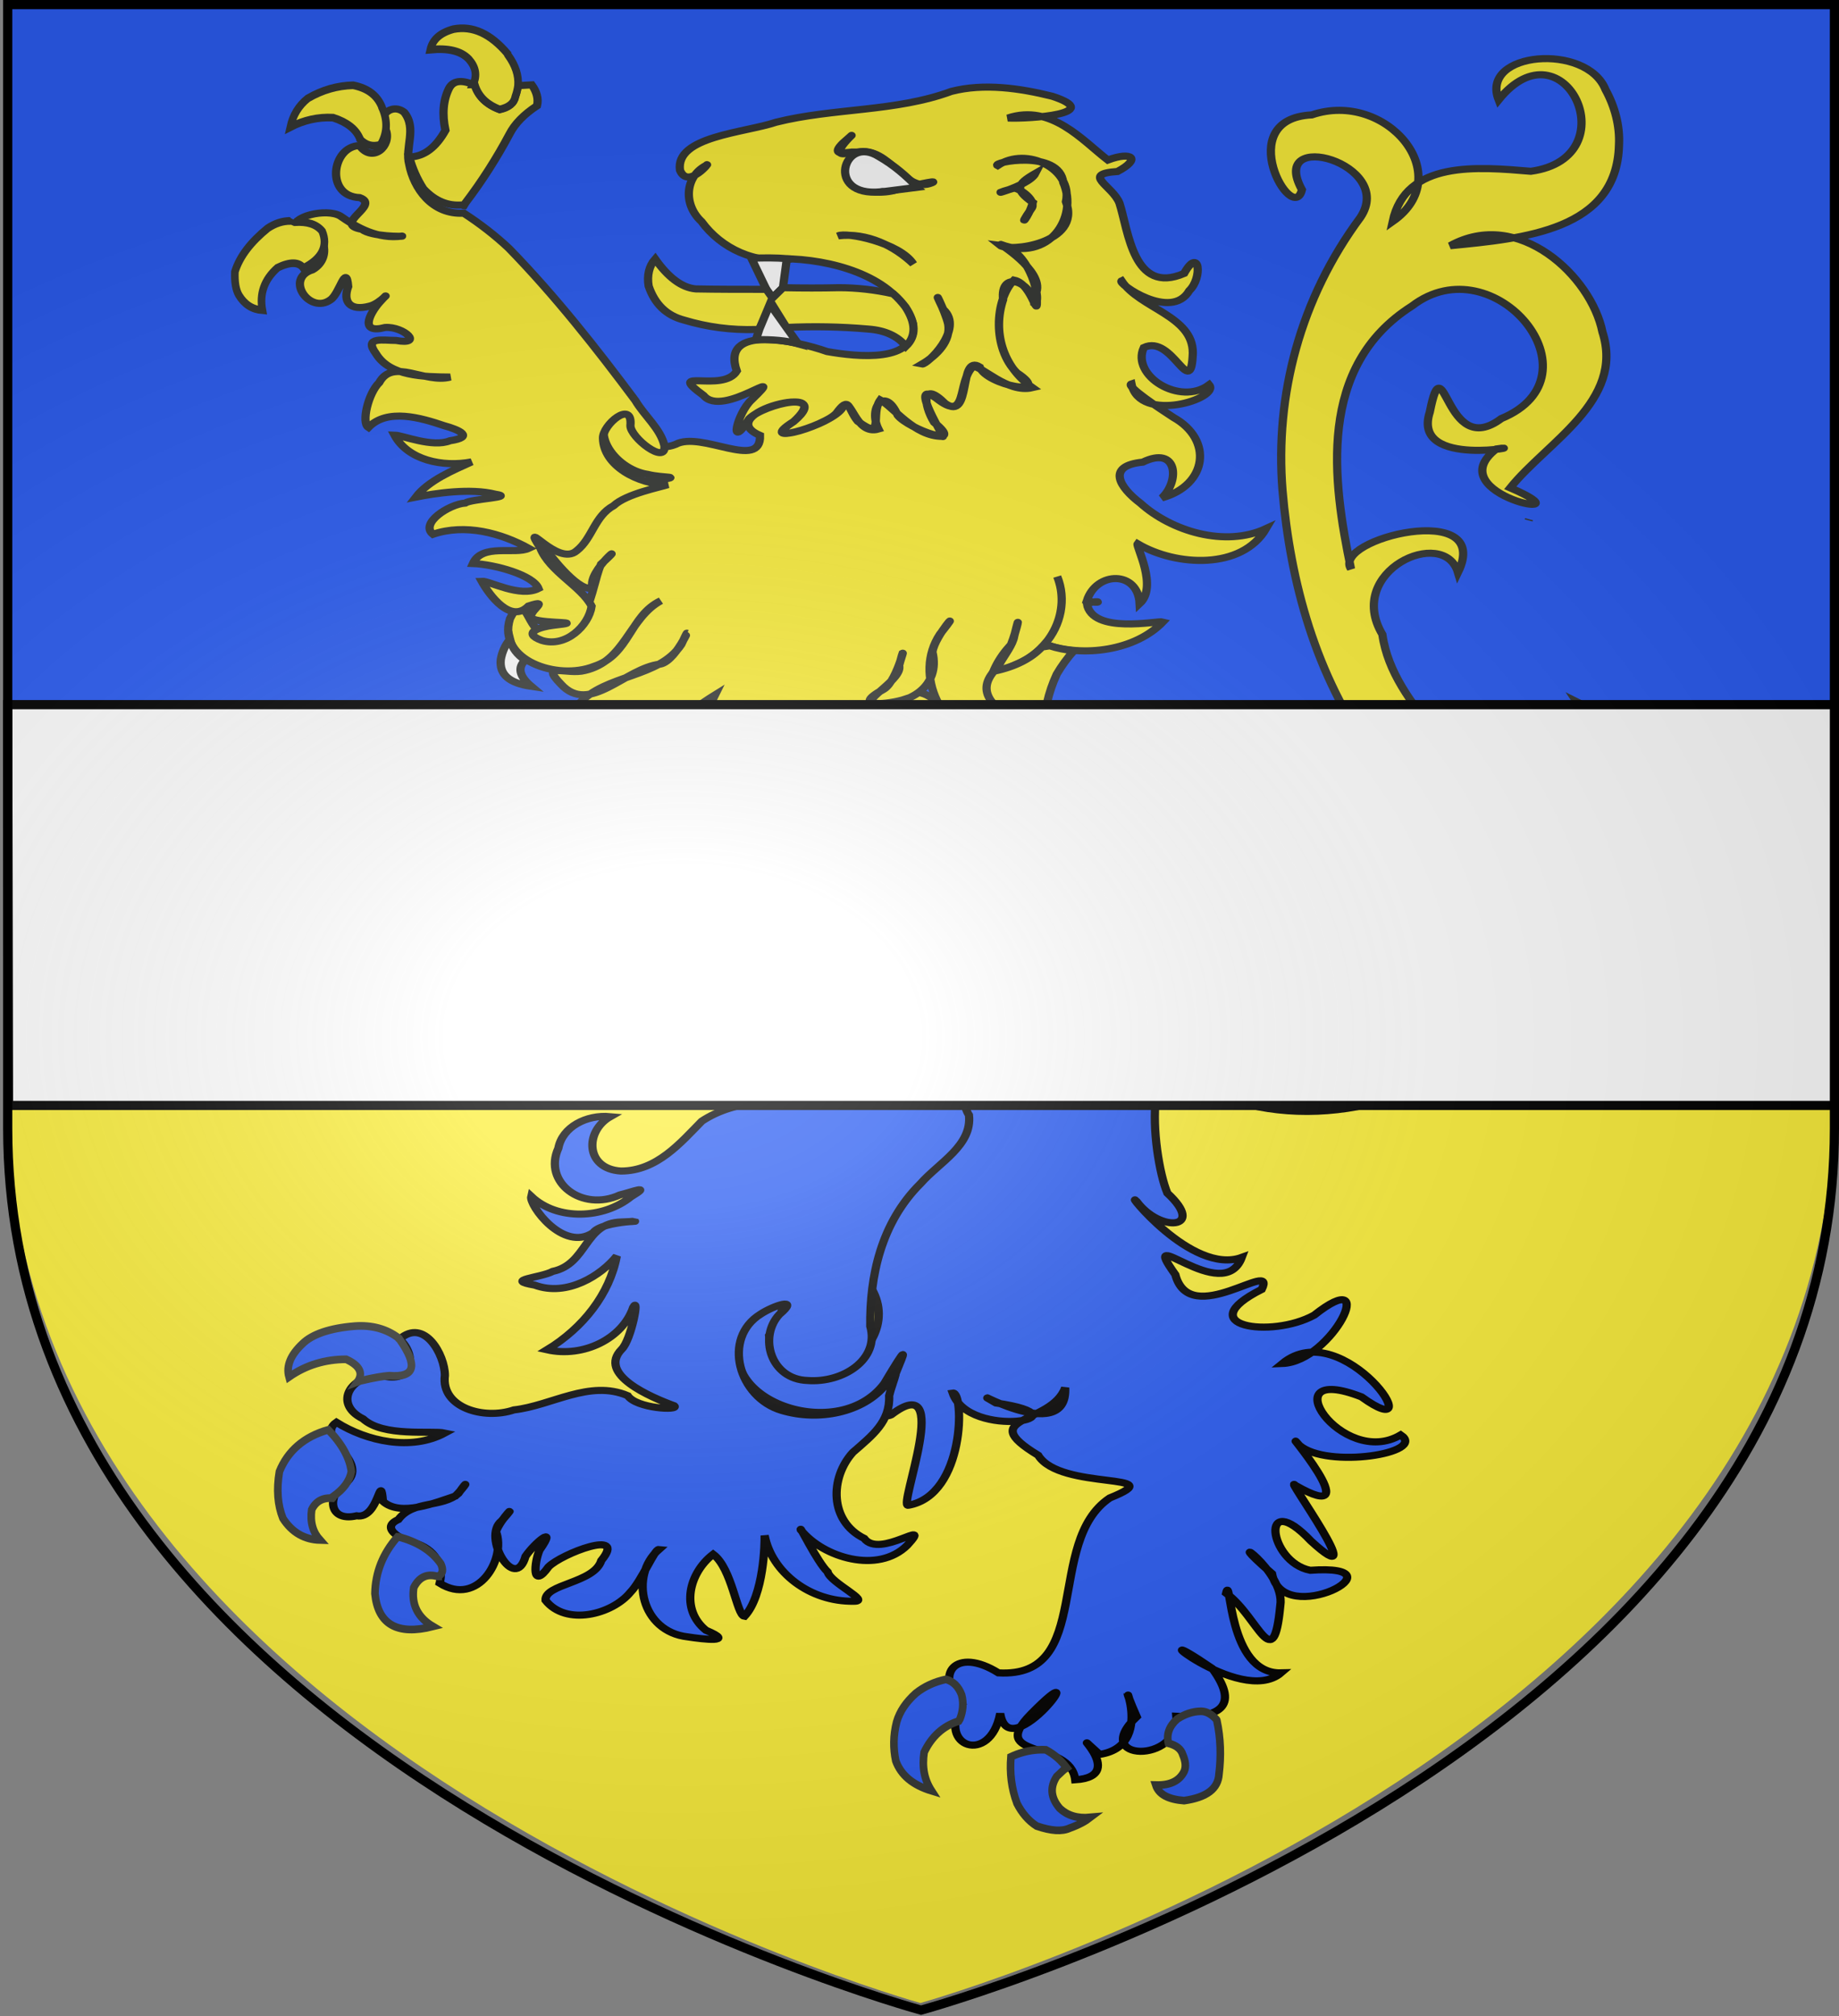 <?xml version="1.0" encoding="UTF-8" standalone="no"?>
<svg
   xmlns:dc="http://purl.org/dc/elements/1.1/"
   xmlns:cc="http://creativecommons.org/ns#"
   xmlns:rdf="http://www.w3.org/1999/02/22-rdf-syntax-ns#"
   xmlns:svg="http://www.w3.org/2000/svg"
   xmlns="http://www.w3.org/2000/svg"
   xmlns:xlink="http://www.w3.org/1999/xlink"
   xmlns:sodipodi="http://sodipodi.sourceforge.net/DTD/sodipodi-0.dtd"
   xmlns:inkscape="http://www.inkscape.org/namespaces/inkscape"
   height="658.974"
   width="601.465"
   version="1.0"
   id="svg2"
   sodipodi:version="0.32"
   inkscape:version="0.46"
   sodipodi:docname="Blason_ville_It_Saint-Marcel_(AO).svg"
   sodipodi:docbase="C:\Documents and Settings\Propriétaire\Bureau"
   inkscape:export-filename="/Users/olivier/Desktop/Blason Rouge/Blason_Vide_3D.png"
   inkscape:export-xdpi="144"
   inkscape:export-ydpi="144"
   inkscape:output_extension="org.inkscape.output.svg.inkscape">
  <rect width="100%" height="100%" fill="#808080" stroke="none"/>
  <sodipodi:namedview
     inkscape:window-height="1104"
     inkscape:window-width="1222"
     inkscape:pageshadow="2"
     inkscape:pageopacity="0.0"
     guidetolerance="10.0"
     gridtolerance="10.0"
     objecttolerance="10.0"
     borderopacity="1.0"
     bordercolor="#666666"
     pagecolor="#ffffff"
     id="base"
     showgrid="false"
     height="660px"
     inkscape:zoom="0.77402589"
     inkscape:cx="197.6161"
     inkscape:cy="296.17277"
     inkscape:window-x="1653"
     inkscape:window-y="14"
     inkscape:current-layer="layer3"
     showguides="true"
     inkscape:guide-bbox="true" />
  <desc
     id="desc4">Flag of Canton of Valais (Wallis)</desc>
  <defs
     id="defs6">
    <linearGradient
       id="linearGradient2893">
      <stop
         style="stop-color:white;stop-opacity:0.314;"
         offset="0"
         id="stop2895" />
      <stop
         id="stop2897"
         offset="0.19"
         style="stop-color:white;stop-opacity:0.251;" />
      <stop
         style="stop-color:#6b6b6b;stop-opacity:0.125;"
         offset="0.6"
         id="stop2901" />
      <stop
         style="stop-color:black;stop-opacity:0.125;"
         offset="1"
         id="stop2899" />
    </linearGradient>
    <radialGradient
       inkscape:collect="always"
       xlink:href="#linearGradient2893"
       id="radialGradient3163"
       gradientUnits="userSpaceOnUse"
       gradientTransform="matrix(1.354,0,0,0.977,-77.582,118.629)"
       cx="221.445"
       cy="226.331"
       fx="221.445"
       fy="226.331"
       r="300" />
  </defs>
  <g
     inkscape:groupmode="layer"
     id="layer3"
     inkscape:label="Fond écu"
     style="display:inline"
     transform="translate(0.914,-0.835)">
    <path
       sodipodi:nodetypes="ccccc"
       d="M 599.532,293.046 C 599.532,86.217 599.532,2.708 599.532,2.708 L 2.086,2.708 L 2.086,293.046 L 599.532,293.046 z"
       style="opacity:1;fill:#2b5df2;fill-opacity:1;fill-rule:evenodd;stroke:none;stroke-width:3;stroke-linecap:butt;stroke-linejoin:miter;stroke-miterlimit:4;stroke-dasharray:none;stroke-opacity:1;display:inline"
       id="path2458"
       inkscape:export-xdpi="144"
       inkscape:export-ydpi="144" />
    <path
       sodipodi:nodetypes="cccc"
       d="M 300.11,655.555 C 300.11,655.555 598.832,572.347 598.832,360.882 L 1.387,360.882 C 1.387,572.347 300.11,655.555 300.11,655.555 z"
       style="opacity:1;fill:#fcef3c;fill-opacity:1;fill-rule:evenodd;stroke:none;stroke-width:3;stroke-linecap:butt;stroke-linejoin:miter;stroke-miterlimit:4;stroke-dasharray:none;stroke-opacity:1;display:inline"
       id="path2535"
       inkscape:export-xdpi="144"
       inkscape:export-ydpi="144" />
    <g
       style="opacity:1;display:inline"
       id="g2513"
       transform="matrix(1.841,0,0,1.589,531.699,-154.382)">
      <path
         id="path2542"
         d="M -36.038,308.999 L -22.457,308.634 C -21.165,306.822 -19.218,303.478 -18.465,301.449 C -11.017,291.537 -21.483,267.298 -6.18,273.395 C -3.721,261.016 -21.651,269.389 -19.272,271.203 C -10.866,266 4.918,250.101 -9.202,242.038 C -2.217,254.119 -26.606,254.769 -23.997,268.252 C -26.988,253.224 -41.817,243.815 -43.723,228.194 C -50.438,215.111 -32.785,205.832 -30.29,215.449 C -23.914,200.314 -52.831,208.565 -49.297,214.709 C -52.574,196.579 -55.361,173.021 -38.438,160.611 C -23.879,147.691 -4.358,175.051 -22.604,183.794 C -32.635,192.515 -32.706,167.41 -35.299,182.456 C -38.686,194.393 -16.662,188.867 -23.456,190.032 C -34.228,199.523 -5.919,205.573 -21.007,198.024 C -14.398,188.534 -0.681,180.176 -4.625,165.98 C -6.61,154.502 -19.571,140.419 -31.667,148.224 C -18.638,146.742 -2.033,145.087 -1.687,127.489 C -1.512,123.571 -2.413,119.645 -4.088,116.111 C -7.404,106.462 -26.43,108.261 -23.068,118.218 C -11.438,101.612 0.275,130.133 -17.345,132.916 C -26.829,131.997 -39.565,130.641 -41.893,143.252 C -30.196,133.719 -43.079,116.135 -56.265,121.319 C -70.589,122.144 -59.588,144.313 -58.015,136.713 C -64.122,123.869 -41.24,131.328 -47.626,142.409 C -58.291,159.052 -62.831,178.912 -61.461,198.603 C -60.081,217.37 -55.58,236.655 -45.527,252.693 C -40.423,255.793 -29.989,271.527 -39.874,261.038 C -54.311,264.602 -68.853,254.028 -64.154,245.745 C -76.741,251.315 -66.368,268.707 -58.781,267.326 C -64.274,270.108 -72.889,273.492 -61.57,272.858 C -57.664,270.729 -71.148,285.714 -62.226,291.098 C -58.558,302.076 -39.546,290.682 -45.555,289.596 C -62.305,298.539 -59.083,266.534 -42.897,273.853 C -16.924,281.605 -32.759,308.664 -36.038,308.999 z"
         style="fill:#fcef3c;fill-opacity:1;stroke:#363835;stroke-width:1.462;stroke-miterlimit:4;stroke-dasharray:none;stroke-opacity:1" />
      <path
         id="path2540"
         d="M -23.385,309.648 L -36.038,309.774 C -47.784,320.677 -65.099,318.705 -76.741,310.058 L -117.246,309.099 C -117.957,316.373 -119.94,323.951 -118.025,331.135 C -125.545,340.334 -134.521,349.965 -134.422,362.826 C -127.671,376.592 -150.758,390.212 -152.681,372.415 C -148.249,364.522 -150.452,363.759 -156.701,369.822 C -164.69,385.059 -140.698,395.294 -132.221,382.296 C -123.197,364.855 -135.998,391.433 -130.989,388.719 C -119.76,378.865 -129.816,407.775 -127.96,407.33 C -117.794,405.307 -117.986,383.816 -120.059,384.234 C -117.12,394.057 -95.209,389.189 -112.38,386.278 C -119.627,381.364 -99.521,395.806 -100.073,383.138 C -102.466,390.766 -116.437,388.926 -104.872,397.039 C -100.997,404.397 -80.632,400.439 -92.143,405.816 C -103.744,414.821 -94.845,442.938 -111.926,441.804 C -119.481,436.327 -123.491,442.036 -118.394,448.315 C -122.922,456.945 -113.416,460.933 -111.616,450.148 C -110.003,461.673 -94.076,436.08 -106.096,450.2 C -114.224,459.751 -99.156,455.413 -98.291,463.802 C -88.228,463.074 -101.066,451.249 -93.953,458.576 C -82.816,456.631 -92.426,437.609 -87.369,450.822 C -95.798,460.065 -79.581,460.582 -80.32,450.738 C -73.171,451.18 -68.745,449.082 -73.967,440.877 C -88.764,429.179 -69.015,449.085 -61.728,441.803 C -71.283,442.1 -70.597,420.981 -71.479,425.399 C -65.63,430.468 -63.076,442.642 -61.858,427.964 C -60.824,420.736 -73.448,411.275 -63.327,421.395 C -61.416,433.017 -39.224,419.26 -56.539,420.701 C -64.037,419.002 -65.548,403.506 -56.399,414.691 C -45.122,426.611 -61.548,400.488 -59.188,403.235 C -45.349,412.394 -62.588,389.565 -58.488,394.975 C -53.544,399.91 -35.697,396.592 -40.463,392.855 C -50.911,400.008 -63.866,377.632 -47.437,385.027 C -34.344,395.983 -50.65,367.799 -61.495,378.167 C -52.571,377.765 -44.025,357.393 -55.83,368.211 C -63.471,373.095 -78.08,370.44 -65.155,362.917 C -62.398,356.312 -77.925,371.281 -80.503,359.877 C -87.516,348.519 -72.008,366.584 -68.699,356.338 C -77.673,360.1 -89.731,341.954 -87.387,344.806 C -83.249,351.288 -74.935,350.585 -81.918,343.114 C -84.791,335.183 -87.084,305.907 -74.073,322.381 C -57.123,331.017 -34.43,324.811 -23.385,309.648 z"
         style="fill:#2b5df2;fill-opacity:1;stroke:#020100;stroke-width:1.462;stroke-miterlimit:4;stroke-dasharray:none;stroke-opacity:1" />
      <path
         id="path3707"
         d="M -116.571,306.185 C -111.445,298.979 -130.641,285.308 -118.711,295.881 C -116.061,299.732 -117.581,307.941 -116.536,309.454 L -77.189,310.208 C -91.219,301.195 -100.414,281.296 -101.734,265.377 C -104.917,256.652 -101.745,261.169 -96.043,262.437 C -103.212,255.52 -101.762,244.966 -113.67,249.566 C -122.446,245.961 -125.512,232.248 -132.004,246.412 C -136.971,251.795 -147.815,258.247 -140.46,246.992 C -140.021,236.617 -156.399,253.829 -147.791,258.981 C -163.719,260.033 -142.623,233.981 -155.266,246.548 C -164.721,250.945 -146.227,267.15 -158.859,258.886 C -170.489,255.417 -156.692,232.97 -168.32,244.652 C -176.21,246.161 -186.523,249.674 -191.384,253.043 C -188.469,241.478 -194.719,248.659 -199.418,253.906 C -204,259.147 -209.364,263.805 -213.454,269.413 C -221.513,272.367 -230.078,288.468 -242.291,282.433 C -254.751,283.297 -235.997,288.59 -241.92,295.182 C -237.266,303.655 -233.921,290.139 -229.375,297.05 C -224.533,293.802 -223.158,282.432 -226.343,293.962 C -232.368,297.316 -236.025,312.338 -226.576,305.593 C -223.709,310.974 -211.077,316.012 -218.209,305.593 C -219.473,298.439 -218.378,309.698 -213.793,303.728 C -204.333,307.215 -207.006,285.556 -200.227,298.06 C -192.359,297.547 -193.985,298.662 -196.919,294.28 C -192.433,291.353 -191.303,282.208 -187.454,290 C -187.025,283.447 -182.784,275.271 -182.632,286.27 C -178.889,295.876 -172.491,261.464 -174.012,279.283 C -172.597,286.818 -163.527,264.003 -164.496,268.982 C -160.483,277.202 -169.98,289.975 -159.343,279.086 C -156.103,272.442 -131.936,267.337 -147.074,271.109 C -158.699,270.372 -160.92,297.402 -151.391,282.302 C -150.797,276.21 -149.672,294.077 -141.102,291.738 C -131.884,294.44 -122.123,291.67 -117.99,301.926"
         style="fill:#fcef3c;fill-opacity:1;stroke:#363835;stroke-width:1.462;stroke-miterlimit:4;stroke-dasharray:none;stroke-opacity:1" />
      <path
         id="path3709"
         d="M -120.311,116.488 C -130.157,120.71 -141.221,119.86 -151.434,122.826 C -157.092,125.016 -169.341,125.741 -168.506,132.693 C -167.049,136.794 -162.825,130.489 -163.848,131.711 C -167.549,133.957 -168.027,139.649 -164.681,143.254 C -161.188,148.788 -155.136,152.142 -148.569,150.949 C -140.004,151.438 -129.674,155.245 -127.113,164.273 C -126.306,172.482 -137.148,171.071 -142.37,170.001 C -148.012,167.706 -161.369,164.379 -158.41,173.999 C -160.823,178.64 -171.318,173.076 -164.313,179.03 C -160.896,183.852 -148.901,172.228 -155.809,179.951 C -158.35,182.638 -159.983,190.815 -156.199,183.801 C -153.485,180.719 -141.931,177.699 -148.321,184.408 C -155.288,189.72 -141.376,185.095 -139.604,181.51 C -138.091,178.779 -137.412,187.359 -133.248,185.942 C -135.138,181.556 -132.096,177.022 -129.831,183.103 C -127.905,185.971 -117.403,190.24 -123.366,184.554 C -125.319,180.846 -125.566,175.858 -121.406,180.674 C -116.633,184.525 -119.084,170.354 -115.257,173.172 C -114.066,176.987 -101.889,179.581 -108.652,174.379 C -113.032,169.357 -112.62,159.297 -109.173,155.298 C -105.644,156.129 -104.812,165.132 -105.184,157.775 C -103.9,153.218 -112.122,147.604 -111.5,147.971 C -103.049,151.654 -97.644,142.485 -100.413,135.218 C -101.088,128.321 -113.258,131.056 -112.082,131.746 C -106.837,127.636 -98.684,132.607 -99.938,139.162 C -97.117,147.919 -110.161,149.581 -111.696,148.128 C -106.164,148.861 -103.989,160.718 -105.583,160.019 C -106.148,155.602 -111.672,153.165 -111.102,159.338 C -112.971,165.844 -111.224,173.078 -105.902,177.429 C -110.358,178.65 -114.982,172.805 -116.448,173.093 C -119.367,176.217 -117.188,184.942 -122.998,179.565 C -128.247,175.369 -121.021,188.519 -121.865,187.446 C -126.845,187.528 -130.708,181.238 -132.919,179.943 C -134.743,182.869 -132.021,188.529 -136.918,184.341 C -138.715,181.799 -138.32,178.893 -140.72,182.689 C -142.928,185.461 -155.244,189.511 -148.321,184.408 C -139.642,175.927 -163.33,182.778 -154.285,187.25 C -154.072,194.603 -164.744,186.234 -169.29,189.097 C -175.151,191.849 -177.002,181.824 -178.932,181.521 C -185.772,185.371 -180.206,194.255 -174.221,195.268 C -171.413,196.086 -167.469,195.591 -172.973,196.536 C -181.673,196.916 -182.894,207.418 -189.112,209.986 C -192.706,209.182 -196.373,203.465 -192.909,209.624 C -191.107,212.859 -186.068,219.848 -184.049,218.52 C -184.998,214.998 -177.169,208.111 -182.542,213.743 C -184.491,219.047 -184.526,229.793 -193.052,227.893 C -195.736,226.577 -196.037,218.811 -198.709,224.968 C -201.027,233.421 -190.318,237.765 -183.757,234.745 C -177.465,232.423 -177.421,224.271 -171.905,221.259 C -177.615,224.834 -178.208,233.674 -185.413,235.609 C -188.508,236.559 -193.552,233.771 -189.641,238.427 C -184.568,244.864 -178.21,235.083 -172.034,234.303 C -168.88,233.658 -165.581,223.454 -168.276,230.273 C -172.192,237.17 -181.729,236.334 -186.479,242.504 C -189.864,244.77 -194.801,254.028 -189.51,253.713 C -184.703,246.995 -176.058,248.071 -169.218,245.701 C -166.741,244.283 -164.622,242.303 -162.299,240.644 C -164.81,246.409 -165.51,254.096 -160.006,258.416 C -157.419,261.013 -150.336,264.115 -155.721,258.786 C -159.31,254.256 -157.44,247.699 -152.685,244.845 C -144.324,239.584 -156.076,248.202 -154.247,252.718 C -156.24,257.504 -145.053,263.098 -149.388,256.598 C -152.841,251.409 -142.402,240.712 -140.265,245.531 C -138.833,249.602 -147.545,257.297 -140.065,253.119 C -135.166,250.951 -129.809,245.541 -128.445,241.487 C -131.377,242.615 -138.619,243.451 -132.284,239.448 C -129.698,237.657 -127.874,227.144 -129.573,234.581 C -128.901,237.393 -136.152,241.688 -134.216,242.341 C -127.522,242.962 -122.206,238.761 -123.651,231.803 C -123.253,228.393 -117.873,221.696 -122.304,228.109 C -127.072,236.419 -122.299,248.735 -112.536,250.344 C -108.511,251.649 -98.235,247.747 -107.652,246.627 C -116.165,243.69 -113.996,235.644 -109.7,230.286 C -108.57,227.02 -107.929,222.794 -109.127,228.548 C -109.554,232.015 -115.581,238.122 -108.867,234.396 C -102.263,231.328 -99.093,223.179 -101.487,216.284 C -99.855,220.899 -100.784,226.377 -103.734,230.192 C -96.809,233.038 -87.541,231.474 -82.695,225.601 C -83.517,225.315 -95.298,228.265 -96.22,221.848 C -93.654,220.911 -93.599,222.087 -96.218,221.258 C -94.534,215.132 -87.146,215.025 -86.844,221.848 C -83.568,218.327 -87.542,210.049 -87.205,209.544 C -80.331,214.237 -68.645,214.907 -64.378,206.423 C -71.709,210.348 -81.228,206.924 -86.696,201.206 C -90.396,197.963 -92.876,193.5 -86.292,192.748 C -80.106,189.28 -79.659,196.596 -82.894,200.101 C -74.786,197.448 -73.78,188.121 -80.829,183.561 C -83.131,181.817 -89.406,177.068 -88.295,176.653 C -86.845,184.915 -72.486,179.653 -74.499,176.844 C -79.689,181.274 -88.415,174.939 -86.102,169.174 C -80.97,166.336 -77.705,180.434 -77.396,170.288 C -77.368,162.628 -86.728,161.206 -90.051,155.459 C -90.886,155.916 -81.212,163.829 -78.013,157.451 C -75.639,154.843 -76.205,148.242 -78.944,153.932 C -87.972,158.437 -88.826,145.192 -90.432,139.459 C -91.652,135.866 -97.327,133.477 -90.78,132.959 C -86.567,130.389 -88.143,128.723 -92.494,130.603 C -96.91,126.674 -102.525,118.982 -110.241,121.965 C -106.418,122.168 -92.916,121.08 -102.35,117.489 C -108.078,115.837 -114.483,114.744 -120.311,116.488 z M -109.155,136.38 C -115.82,138.575 -106.622,136.214 -105.36,133.346 C -108.781,135.626 -109.014,136.672 -105.825,139.33 C -106.534,142.473 -108.718,145.018 -106.119,140.663 C -104.959,139.072 -107.983,136.496 -109.155,136.38 z M -137.044,128.963 C -131.135,127.679 -128.656,137.662 -123.726,135.274 C -122.395,134.582 -127.859,136.091 -129.16,136.351 C -133.73,138.68 -141.749,136.211 -137.943,130.004 C -135.142,127.375 -143.026,131.146 -139.562,127.119 C -134.452,121.967 -144.193,131.21 -137.974,128.963 L -137.044,128.963 L -137.044,128.963 z M -120.853,164.364 C -121.387,161.577 -124.142,155.48 -121.734,161.319 C -117.891,165.386 -124.716,172.748 -125.482,172.567 C -122.812,170.762 -120.365,167.798 -120.853,164.364 z M -127.051,151.974 C -129.482,147.543 -139.042,145.374 -140.382,146.196 C -135.254,145.475 -130.393,148.293 -127.051,151.974 z"
         style="fill:#fcef3c;fill-opacity:1;stroke:#363835;stroke-width:1.462;stroke-miterlimit:4;stroke-dasharray:none;stroke-opacity:1" />
      <path
         style="fill:#ffffff;fill-opacity:1;stroke:#363835;stroke-width:1.462;stroke-miterlimit:4;stroke-dasharray:none;stroke-opacity:1"
         id="path3713"
         d="M -132.861,137.139 C -132.628,137.054 -132.396,137.054 -132.086,137.054 L -126.337,136.212 C -128.351,133.851 -130.382,131.744 -133.171,129.89 C -139.516,125.289 -142.805,138.287 -132.861,137.139 z"
         sodipodi:nodetypes="ccccc" />
      <path
         id="path3715"
         style="fill:#ffffff;fill-opacity:1;stroke:#363835;stroke-width:1.462;stroke-miterlimit:4;stroke-dasharray:none;stroke-opacity:1"
         d="M -150.214,156.862 L -149.516,150.878 C -151.376,150.709 -153.467,150.709 -155.636,150.794 C -155.714,150.709 -155.714,150.709 -155.714,150.709 C -155.791,150.709 -155.791,150.709 -155.791,150.709 L -155.791,150.794 L -155.791,150.878 L -153.157,157.2 L -152.073,158.97 L -152.073,158.97 L -150.214,156.862 z" />
      <path
         id="path3717"
         style="fill:#fcef3c;fill-opacity:1;stroke:#363835;stroke-width:1.462;stroke-miterlimit:4;stroke-dasharray:none;stroke-opacity:1"
         d="M -152.167,160.234 L -149.594,165.038 C -144.791,164.786 -139.988,164.87 -135.03,165.376 C -132.086,165.629 -129.839,166.809 -128.368,168.916 C -126.508,166.809 -126.586,164.111 -128.445,160.824 C -129.065,159.897 -129.762,158.97 -130.614,158.127 C -133.868,157.284 -137.121,156.862 -140.298,156.862 C -143.396,156.947 -146.65,156.947 -150.214,156.862 L -152.073,158.97 L -152.073,158.97 L -153.157,157.2 C -157.573,157.2 -161.756,157.2 -165.707,157.115 C -168.186,156.862 -170.588,154.755 -172.912,150.962 C -173.996,152.395 -174.384,154.334 -174.074,156.525 C -172.989,160.234 -170.897,162.594 -167.799,163.521 C -163.693,164.954 -159.432,165.629 -154.862,165.46 C -154.707,165.376 -154.552,165.376 -154.397,165.376 L -152.167,160.234 z"
         sodipodi:nodetypes="cccccccccccccccccc" />
      <path
         id="path3719"
         style="fill:#ffffff;fill-opacity:1;stroke:#363835;stroke-width:1.462;stroke-miterlimit:4;stroke-dasharray:none;stroke-opacity:1"
         d="M -149.594,165.038 L -152.538,160.234 L -154.397,165.376 L -155.017,167.567 C -152.15,167.483 -149.594,167.736 -147.502,168.41 L -149.594,165.038 z" />
      <path
         id="path3725"
         d="M -206.92,141.532 C -212.537,141.921 -215.801,136.417 -216.604,131.502 C -217.414,127.99 -215.196,124.15 -217.49,120.8 C -219.756,118.631 -222.745,121.887 -220.756,124.43 C -219.707,127.696 -223.136,131.379 -225.435,127.624 C -230.414,127.822 -231.565,138.068 -225.395,138.337 C -221.599,139.972 -230.45,143.758 -225.022,144.852 C -223.316,146.428 -217.469,146.339 -217.879,146.246 C -222.127,146.936 -225.906,144.523 -228.873,142.101 C -231.273,140.483 -237.809,142.121 -236.978,144.904 C -231.868,143.626 -229.845,150.544 -233.791,153.184 C -238.857,154.977 -234.234,162.449 -230.586,159.349 C -228.923,158.069 -227.829,151.682 -227.447,156.623 C -228.447,159.749 -227.146,161.739 -223.633,160.652 C -221.569,160.087 -219.369,156.637 -221.933,159.936 C -223.786,162.406 -225.397,166.414 -220.897,165.049 C -217.545,164.763 -213.941,168.788 -218.969,167.711 C -221.108,167.737 -224.784,166.836 -222.538,170.38 C -220.1,175.128 -213.968,175.201 -209.322,175.248 C -213.8,176.652 -219.48,171.218 -221.94,176.39 C -223.907,178.599 -225.136,184.661 -223.854,185.608 C -220.468,181.593 -214.509,183.641 -210.406,185.248 C -207.74,186.079 -204.951,187.582 -209.36,188.347 C -212.509,189.807 -217.702,187.237 -219.224,187.191 C -216.862,192.324 -210.65,193.852 -205.526,192.696 C -208.733,194.381 -213.159,196.483 -215.442,199.944 C -211.98,199.15 -205.729,198.045 -201.292,199.35 C -197.69,199.973 -205.48,200.264 -206.668,201.165 C -209.559,201.423 -214.761,205.335 -212.389,207.587 C -206.666,205.347 -200.325,207.313 -195.377,210.481 C -197.837,211.821 -203.683,209.404 -205.293,213.599 C -201.387,213.784 -194.572,215.963 -193.641,218.732 C -196.922,220.682 -202.399,217.141 -203.733,217.241 C -202.335,220.168 -198.601,226.022 -195.417,222.347 C -190.866,220.581 -196.515,224.087 -194.525,225.063 C -192.285,226.018 -184.875,225.512 -191.018,226.312 C -193.278,226.622 -196.773,227.83 -193.052,229.421 C -188.767,230.953 -184.707,226.378 -184.205,222.379 C -185.984,218.331 -191.674,215.317 -193.337,210.363 C -196.863,203.846 -190.22,214.357 -186.869,210.992 C -184.038,208.414 -183.736,203.889 -180.282,201.698 C -178.036,199.246 -171.842,197.859 -170.676,197.385 C -175.934,197.317 -182.078,193.538 -182.181,187.863 C -182.311,185.067 -176.875,179.804 -177.308,185.225 C -177.345,187.667 -170.885,193.483 -171.271,189.354 C -171.961,185.88 -174.842,183.199 -176.424,180.079 C -183.38,169.277 -190.63,158.605 -198.901,148.763 C -201.341,146.109 -204.039,143.697 -206.92,141.532 z"
         style="fill:#fcef3c;fill-opacity:1;stroke:#363835;stroke-width:1.462;stroke-miterlimit:4;stroke-dasharray:none;stroke-opacity:1" />
      <path
         style="fill:#fcef3c;fill-opacity:1;stroke:#363835;stroke-width:1.462;stroke-miterlimit:4;stroke-dasharray:none;stroke-opacity:1"
         id="path3723"
         d="M -197.314,115.308 C -197.392,115.982 -197.546,116.741 -197.779,117.499 C -198.011,118.932 -198.941,119.775 -200.568,120.197 C -202.892,119.185 -204.364,117.499 -204.983,115.139 C -205.138,115.055 -205.216,115.055 -205.293,115.055 C -207.385,114.044 -208.857,114.296 -209.554,115.898 C -210.561,118.258 -210.794,121.124 -210.174,124.495 C -211.878,128.036 -213.97,129.89 -216.526,129.974 L -216.604,129.974 C -216.061,132.25 -215.287,134.357 -214.125,136.464 C -212.033,139.077 -209.709,140.089 -207.153,139.836 C -207.075,139.836 -206.998,140.005 -206.92,140.005 L -206.61,139.415 C -203.666,134.947 -201.033,130.143 -198.786,125.254 C -197.856,123.147 -196.23,121.208 -193.905,119.438 C -193.596,118.005 -193.983,116.488 -194.835,115.139 L -197.314,115.308 z" />
      <path
         style="fill:#ffffff;fill-opacity:1;stroke:#363835;stroke-width:1.462;stroke-miterlimit:4;stroke-dasharray:none;stroke-opacity:1"
         id="path3731"
         d="M -195.997,233.481 C -197.392,232.386 -198.321,231.038 -198.709,229.183 C -199.561,230.362 -200.103,231.796 -200.335,233.312 C -200.645,236.431 -198.863,238.202 -194.913,238.876 C -197.082,236.769 -197.392,234.999 -195.997,233.481 z" />
      <path
         style="fill:#fcef3c;fill-opacity:1;stroke:#363835;stroke-width:1.462;stroke-miterlimit:4;stroke-dasharray:none;stroke-opacity:1"
         id="path3733"
         d="M -235.893,263.741 C -235.661,265.258 -235.971,266.691 -236.745,268.124 C -238.605,269.725 -240.929,270.821 -243.64,271.411 C -244.725,272.422 -244.957,273.603 -244.337,274.698 C -242.246,274.866 -240.619,275.372 -239.224,276.215 L -236.048,275.457 L -239.224,276.215 C -238.837,276.552 -238.372,276.974 -237.985,277.395 C -236.435,280.177 -235.583,282.453 -235.506,284.391 C -233.956,284.391 -232.407,284.054 -230.935,283.295 C -227.914,281.356 -225.203,279.417 -223.111,277.141 C -225.822,275.793 -228.069,273.517 -230.006,270.398 C -230.238,268.038 -231.168,265.678 -232.794,263.319 C -234.034,262.645 -235.041,262.814 -235.893,263.741 z" />
      <path
         id="path3741"
         d="M -190.11,333.87 C -192.892,340.96 -185.866,347.029 -179.193,343.49 C -176.994,342.882 -173.453,341.233 -177.223,343.867 C -182.07,348.437 -190.291,348.829 -194.932,343.785 C -195.324,345.615 -189.235,355.34 -183.912,351.233 C -182.363,348.612 -171.833,348.778 -178.915,349.052 C -185.537,349.208 -184.931,357.71 -191.097,359.209 C -193.233,360.55 -199.892,360.946 -194.325,362.036 C -188.508,364.538 -182.446,359.946 -179.729,356.038 C -180.989,363.835 -185.695,370.827 -192.124,375.34 C -185.624,377.025 -178.728,373.032 -176.825,366.635 C -175.631,364.002 -177.162,373.34 -178.859,375.229 C -183.212,380.403 -173.758,385.069 -169.524,386.866 C -168.499,387.886 -176.241,387.44 -177.792,384.78 C -184.617,381.436 -191.277,386.834 -198.015,387.711 C -203.354,389.805 -211.005,387.249 -210.269,380.618 C -210.279,376.385 -213.927,368.696 -218.308,373.149 C -215.392,376.252 -215.62,382.095 -221.11,380.763 C -226.908,380.112 -230.316,386.404 -224.815,389.543 C -221.233,393.37 -212.605,391.89 -210.278,392.467 C -216.26,396.21 -224.147,394.168 -229.541,390.259 C -233.422,393.386 -223.89,397.955 -227.582,402.453 C -231.281,404.824 -231.152,410.895 -225.956,409.495 C -221.936,410.279 -221.763,399.979 -221.271,406.516 C -218.176,409.773 -211.822,406.743 -208.418,405.441 C -206.545,403.305 -205.841,401.538 -207.869,404.894 C -210.786,407.902 -215.947,406.248 -218.54,410.265 C -222.218,412.175 -217.218,414.86 -215.147,415.268 C -211.508,416.859 -210.515,420.318 -211.191,423.363 C -204.402,428.286 -199.344,418.369 -201.188,412.733 C -200.386,410.131 -196.847,406.13 -200.168,410.512 C -203.76,413.718 -197.815,425.462 -195.943,417.828 C -194.256,414.954 -190.187,411.129 -193.474,416.589 C -194.365,418.984 -194.914,424.94 -191.86,419.993 C -189.611,417.326 -177.742,412.02 -182.483,418.689 C -183.775,423.381 -192.601,423.471 -192.391,426.881 C -188.764,432.233 -180.549,429.809 -177.303,425.209 C -175.283,422.812 -173.01,416.32 -172.259,416.417 C -177.55,421.791 -175.362,433.344 -167.131,434.397 C -164.355,434.898 -158.483,435.689 -163.891,433.036 C -168.485,428.749 -166.933,421.267 -162.608,417.402 C -159.214,420.384 -158.441,429.966 -157.037,430.174 C -153.613,425.906 -153.422,415.112 -153.467,413.525 C -152.212,421.115 -145.432,427.233 -137.622,427.068 C -134.486,427.137 -141.775,423.288 -142.273,421.036 C -144.119,419.012 -147.396,411.08 -147.037,412.408 C -143.054,418.089 -133.319,421.536 -128.134,415.562 C -123.403,409.559 -133.008,418.477 -135.785,414.141 C -142.025,410.567 -141.855,401.627 -137.785,396.436 C -134.315,392.941 -131.132,390.118 -131.347,384.783 C -130.688,381.612 -128.907,377.663 -131.931,382.506 C -136.013,388.333 -143.901,390.092 -150.436,387.819 C -158.054,385.208 -161.114,372.942 -154.149,367.98 C -151.949,366.286 -147.072,364.353 -150.849,368.066 C -154.579,372.689 -152.4,381.41 -145.85,381.658 C -139.59,382.22 -133.012,377.338 -134.7,370.503 C -134.808,360.136 -132.773,349.216 -125.782,341.165 C -122.466,336.801 -116.565,333.319 -117.167,327.056 C -119.123,323.617 -117.357,316.607 -120.283,314.819 C -128.801,315.56 -137.188,318.977 -143.318,325.024 C -150.499,323.86 -158.541,323.655 -164.622,328.311 C -168.378,332.717 -172.597,338.592 -178.998,338.573 C -185.329,338.124 -185.464,330.382 -180.89,327.384 C -185.117,326.926 -189.4,329.501 -190.11,333.87 z"
         style="fill:#2b5df2;fill-opacity:1;stroke:#000000;stroke-width:1.462;stroke-miterlimit:4;stroke-dasharray:none;stroke-opacity:1" />
      <path
         style="fill:#fcef3c;fill-opacity:1;stroke:#363835;stroke-width:1.462;stroke-miterlimit:4;stroke-dasharray:none;stroke-opacity:1"
         id="path3743"
         d="M -101.564,236.347 C -100.711,234.661 -99.704,233.06 -98.542,231.543 C -100.014,231.374 -101.487,231.037 -102.803,230.531 L -104.198,230.784 C -106.135,233.145 -108.924,234.831 -112.72,235.757 C -114.347,237.949 -114.501,240.056 -113.029,242.163 C -110.396,245.367 -107.451,247.22 -103.888,247.896 C -103.81,244.102 -103.113,240.224 -101.564,236.347 z" />
      <path
         style="fill:#2b5df2;fill-opacity:1;stroke:#363835;stroke-width:1.462;stroke-miterlimit:4;stroke-dasharray:none;stroke-opacity:1"
         id="path3747"
         d="M -126.586,298.974 C -127.515,299.395 -128.135,299.901 -128.832,300.491 C -129.994,301.419 -130.769,303.02 -131.156,305.296 C -124.339,305.464 -120.233,308.499 -118.839,314.483 C -118.761,314.568 -118.761,314.568 -118.761,314.736 C -118.529,311.87 -117.832,309.342 -116.592,306.897 C -116.67,306.812 -116.592,306.729 -116.514,306.729 C -118.529,303.02 -120.853,300.238 -123.719,298.215 C -124.804,298.384 -125.734,298.637 -126.586,298.974 z" />
      <g
         transform="matrix(1.147,0,0,1.338,-302.565,68.008)"
         style="fill:#fcef3c"
         id="g2462">
        <path
           d="M 91.388,36.991 C 91.59,36.424 91.726,35.857 91.793,35.353 C 91.928,33.778 91.388,32.203 90.239,30.628 C 90.172,30.565 90.172,30.502 90.172,30.439 C 87.537,27.352 84.767,26.092 81.794,26.659 C 79.699,27.226 78.551,28.297 78.213,29.809 C 80.983,29.557 82.942,29.998 84.159,31.258 C 85.24,32.455 85.51,33.778 84.834,35.164 C 84.902,35.164 84.969,35.164 85.104,35.227 C 85.645,36.991 86.929,38.251 88.956,39.007 C 90.374,38.692 91.185,38.062 91.388,36.991 z"
           style="fill:#fcef3c;fill-opacity:1;stroke:#363835;stroke-width:1.18;stroke-miterlimit:4;stroke-dasharray:none;stroke-opacity:1"
           id="path3721" />
        <path
           d="M 70.781,38.818 C 70.714,38.755 70.714,38.692 70.714,38.629 C 69.97,36.802 68.484,35.731 66.254,35.29 C 63.822,35.353 61.525,35.983 59.228,37.306 C 57.809,38.44 56.931,39.889 56.525,41.716 C 58.62,40.645 60.849,40.141 63.147,40.267 C 65.309,40.96 66.66,42.032 67.268,43.418 C 67.335,43.481 67.335,43.544 67.335,43.607 C 68.214,44.489 69.227,44.804 70.511,44.426 L 70.511,44.426 C 71.524,42.725 71.659,40.834 70.781,38.818 z"
           style="fill:#fcef3c;fill-opacity:1;stroke:#363835;stroke-width:1.18;stroke-miterlimit:4;stroke-dasharray:none;stroke-opacity:1"
           id="path3727" />
        <path
           d="M 61.457,57.719 C 60.579,56.648 59.16,56.207 57.201,56.333 C 56.863,56.207 56.661,56.081 56.728,55.892 L 56.525,56.144 C 55.309,56.144 54.161,56.522 53.012,57.278 C 50.445,59.357 48.688,61.562 47.945,63.956 C 47.877,65.531 48.08,66.728 48.553,67.547 C 49.431,68.996 50.647,69.752 52.201,69.878 C 51.728,67.358 52.472,65.153 54.566,63.326 C 56.525,62.381 57.877,62.444 58.552,63.389 C 61.457,61.94 62.403,59.987 61.457,57.719 z"
           style="fill:#fcef3c;fill-opacity:1;stroke:#363835;stroke-width:1.18;stroke-miterlimit:4;stroke-dasharray:none;stroke-opacity:1"
           id="path3729" />
        <path
           d="M 57.404,149.574 C 58.079,148.503 58.35,147.432 58.147,146.298 C 58.012,145.919 57.877,145.479 57.606,145.038 C 54.769,144.282 51.728,144.093 48.621,144.659 C 45.513,145.164 43.688,146.675 43.148,149.133 C 42.607,151.653 43.148,153.164 44.702,153.732 C 45.648,151.275 47.269,150.015 49.431,150.015 C 51.256,150.267 51.864,150.96 51.391,152.031 C 53.755,151.59 55.782,150.771 57.404,149.574 z"
           style="fill:#fcef3c;fill-opacity:1;stroke:#363835;stroke-width:1.18;stroke-miterlimit:4;stroke-dasharray:none;stroke-opacity:1"
           id="path3735" />
        <path
           d="M 49.702,163.56 C 48.823,163.371 48.418,163.056 48.283,162.552 C 45.783,162.867 43.891,164.127 42.743,166.332 C 41.932,168.852 42.135,170.994 43.486,172.821 C 44.297,174.9 45.85,176.286 48.08,176.916 C 47.134,175.089 46.864,173.199 47.269,171.12 C 47.675,169.671 48.688,169.041 50.039,169.104 C 50.985,168.978 51.728,168.789 52.269,168.537 C 53.62,167.97 54.026,166.899 53.418,165.324 C 53.215,164.442 51.999,163.875 49.702,163.56 z"
           style="fill:#fcef3c;fill-opacity:1;stroke:#363835;stroke-width:1.18;stroke-miterlimit:4;stroke-dasharray:none;stroke-opacity:1"
           id="path3737" />
        <path
           d="M 69.97,186.618 C 69.227,185.169 69.092,183.468 69.768,181.641 C 69.565,179.877 68.416,178.617 66.322,177.987 C 64.16,177.798 62.809,178.365 62.201,179.877 C 61.66,181.767 61.795,183.468 62.606,185.043 C 63.687,187.626 65.444,189.327 67.808,190.334 C 68.889,190.775 70.038,190.901 71.119,190.649 C 73.078,190.209 74.294,189.579 74.902,188.696 C 72.74,188.634 71.119,188.004 69.97,186.618 z"
           style="fill:#fcef3c;fill-opacity:1;stroke:#363835;stroke-width:1.18;stroke-miterlimit:4;stroke-dasharray:none;stroke-opacity:1"
           id="path3739" />
        <path
           d="M 158.072,280.363 C 156.316,280.741 154.762,281.434 153.41,282.505 C 151.924,283.828 150.911,285.276 150.438,286.915 C 149.898,288.994 149.898,291.01 150.303,292.9 C 151.114,295.105 152.938,296.616 155.843,297.499 C 154.695,295.735 154.357,293.845 154.695,291.577 C 155.843,289.183 157.6,287.546 160.032,286.789 C 160.1,286.663 160.167,286.6 160.235,286.474 C 160.708,285.277 160.842,284.08 160.505,282.757 C 160.032,281.497 159.221,280.678 158.072,280.363 z"
           style="fill:#2b5df2;fill-opacity:1;stroke:#363835;stroke-width:1.18;stroke-miterlimit:4;stroke-dasharray:none;stroke-opacity:1"
           id="path3749" />
        <path
           d="M 173.544,291.199 C 172.396,291.135 171.179,291.262 170.031,291.577 C 169.355,291.766 168.815,291.956 168.139,292.271 C 167.936,294.727 168.207,297.121 169.085,299.452 C 169.829,300.901 170.842,302.098 172.125,302.917 C 174.355,303.673 176.044,303.799 177.261,303.232 C 178.68,302.728 179.693,302.161 180.436,301.594 C 178.409,301.783 176.855,301.279 175.706,300.208 C 174.287,298.57 174.152,296.932 175.234,295.294 L 176.315,294.285 L 176.788,293.97 C 175.976,292.9 174.963,291.955 173.544,291.199 z"
           style="fill:#2b5df2;fill-opacity:1;stroke:#363835;stroke-width:1.18;stroke-miterlimit:4;stroke-dasharray:none;stroke-opacity:1"
           id="path3751" />
        <path
           d="M 199.961,286.537 C 199.218,285.718 198.407,285.277 197.597,285.277 C 196.313,285.277 195.029,285.718 193.881,286.474 C 192.664,287.545 192.191,288.805 192.529,290.19 C 193.745,290.505 194.489,291.072 194.759,291.955 C 195.165,292.9 195.299,293.781 194.962,294.538 C 194.218,295.987 192.8,296.68 190.57,296.617 C 191.043,298.066 192.529,298.822 194.962,299.011 C 198.475,298.507 200.232,297.185 200.367,294.916 C 200.704,292.207 200.637,289.436 200.029,286.663 C 200.029,286.6 200.029,286.6 199.961,286.537 z"
           style="fill:#2b5df2;fill-opacity:1;stroke:#363835;stroke-width:1.18;stroke-miterlimit:4;stroke-dasharray:none;stroke-opacity:1"
           id="path3753" />
        <path
           d="M 67.268,234.498 C 69.362,233.994 70.916,233.742 71.862,233.679 C 75.848,233.994 76.321,232.167 73.484,228.135 C 73.416,228.072 73.416,228.072 73.349,228.009 C 73.281,228.009 73.281,227.883 73.281,227.883 C 71.457,226.497 69.16,225.867 66.525,226.056 C 62.606,226.371 59.904,227.316 58.417,228.765 C 56.593,230.466 55.85,232.167 56.323,233.869 C 58.958,232.042 61.93,231.16 65.173,231.16 C 67.268,232.105 67.876,233.301 66.93,234.625 L 67.944,234.246 C 67.673,234.309 67.471,234.435 67.268,234.498 z"
           style="fill:#2b5df2;fill-opacity:1;stroke:#363835;stroke-width:1.18;stroke-miterlimit:4;stroke-dasharray:none;stroke-opacity:1"
           id="path3755" />
        <path
           d="M 62.403,241.996 C 58.62,243.067 56.12,245.272 54.836,248.422 C 54.363,251.194 54.566,253.588 55.377,255.604 C 56.796,257.809 58.755,258.88 61.12,258.943 C 60.039,257.746 59.566,256.234 59.836,254.281 C 60.444,253.021 61.525,252.391 63.079,252.517 C 63.147,252.454 63.147,252.391 63.147,252.265 C 64.768,251.131 65.714,249.871 65.984,248.422 C 65.714,246.343 64.565,244.201 62.403,241.996 z"
           style="fill:#2b5df2;fill-opacity:1;stroke:#363835;stroke-width:1.18;stroke-miterlimit:4;stroke-dasharray:none;stroke-opacity:1"
           id="path3757" />
        <path
           d="M 73.213,258.439 C 73.146,258.439 73.146,258.439 73.146,258.439 C 70.849,261.022 69.7,263.92 69.633,267.195 C 70.106,271.92 73.078,273.621 78.618,272.235 C 76.254,270.85 75.24,268.834 75.646,266.25 C 76.456,264.675 77.673,264.045 79.362,264.55 C 79.429,264.55 79.429,264.55 79.429,264.55 C 79.429,264.486 79.429,264.486 79.497,264.486 C 80.172,264.108 80.24,263.478 79.835,262.596 C 78.416,260.581 76.186,259.195 73.213,258.439 z"
           style="fill:#2b5df2;fill-opacity:1;stroke:#363835;stroke-width:1.18;stroke-miterlimit:4;stroke-dasharray:none;stroke-opacity:1"
           id="path3759" />
      </g>
      <path
         style="fill:#ffffff;fill-opacity:1;stroke:#363835;stroke-width:1.462;stroke-miterlimit:4;stroke-dasharray:none;stroke-opacity:1"
         id="path3761"
         d="M -17.666,204.486 L -17.743,204.739 L -17.666,204.486 L -17.666,204.486 z" />
    </g>
  </g>
  <g
     inkscape:groupmode="layer"
     id="layer4"
     inkscape:label="Meubles"
     style="opacity:1;display:inline"
     transform="translate(0.914,-0.835)">
    <g
       id="g6475"
       inkscape:label="Calque 1"
       transform="matrix(1.001,0,0,0.725,-63.128,-176.192)"
       style="opacity:1">
      <g
         transform="translate(62.857,493.791)"
         style="opacity:1;display:inline"
         id="g6477">
        <g
           id="g5810" />
        <g
           id="g6515">
          <rect
             id="rect4923"
             style="opacity:1;fill:none;fill-opacity:1;fill-rule:nonzero;stroke:none;stroke-width:7.56;stroke-linecap:round;stroke-linejoin:round;stroke-miterlimit:4;stroke-dasharray:none;stroke-opacity:1;display:inline"
             y="3.375078e-14"
             x="0"
             height="660"
             width="600" />
        </g>
      </g>
      <rect
         y="686.648"
         x="314.286"
         height="45.714"
         width="0"
         id="rect4632"
         style="fill:#ff0000;fill-opacity:1;stroke-width:5.394;stroke-miterlimit:4;stroke-dasharray:none" />
    </g>
    <g
       id="layer94"
       style="fill:#ffffff;display:inline"
       transform="translate(0.111,-11.335)">
      <g
         id="layer20"
         style="fill:#ffffff;display:inline">
        <path
           d="M 598.497,242.5 L 1.5,242.5 L 1.771,373.503 L 601.227,373.503 L 599.498,242.5"
           id="fasce"
           style="fill:#ffffff;fill-opacity:1;stroke:#010101;stroke-width:3"
           sodipodi:nodetypes="ccccc" />
      </g>
    </g>
  </g>
  <g
     inkscape:groupmode="layer"
     id="layer2"
     inkscape:label="Reflet final"
     style="display:inline"
     transform="translate(0.914,-0.835)"
     sodipodi:insensitive="true">
    <path
       sodipodi:nodetypes="cccccc"
       d="M 300.329,657.887 C 300.329,657.887 599.052,576.503 599.052,369.674 C 599.052,162.845 599.052,2.335 599.052,2.335 L 1.606,2.335 L 1.606,369.674 C 1.606,576.503 300.329,657.887 300.329,657.887 z"
       style="opacity:1;fill:url(#radialGradient3163);fill-opacity:1;fill-rule:evenodd;stroke:#000000;stroke-width:3;stroke-linecap:butt;stroke-linejoin:miter;stroke-miterlimit:4;stroke-dasharray:none;stroke-opacity:1"
       id="path2875"
       inkscape:export-xdpi="144"
       inkscape:export-ydpi="144" />
  </g>
</svg>
